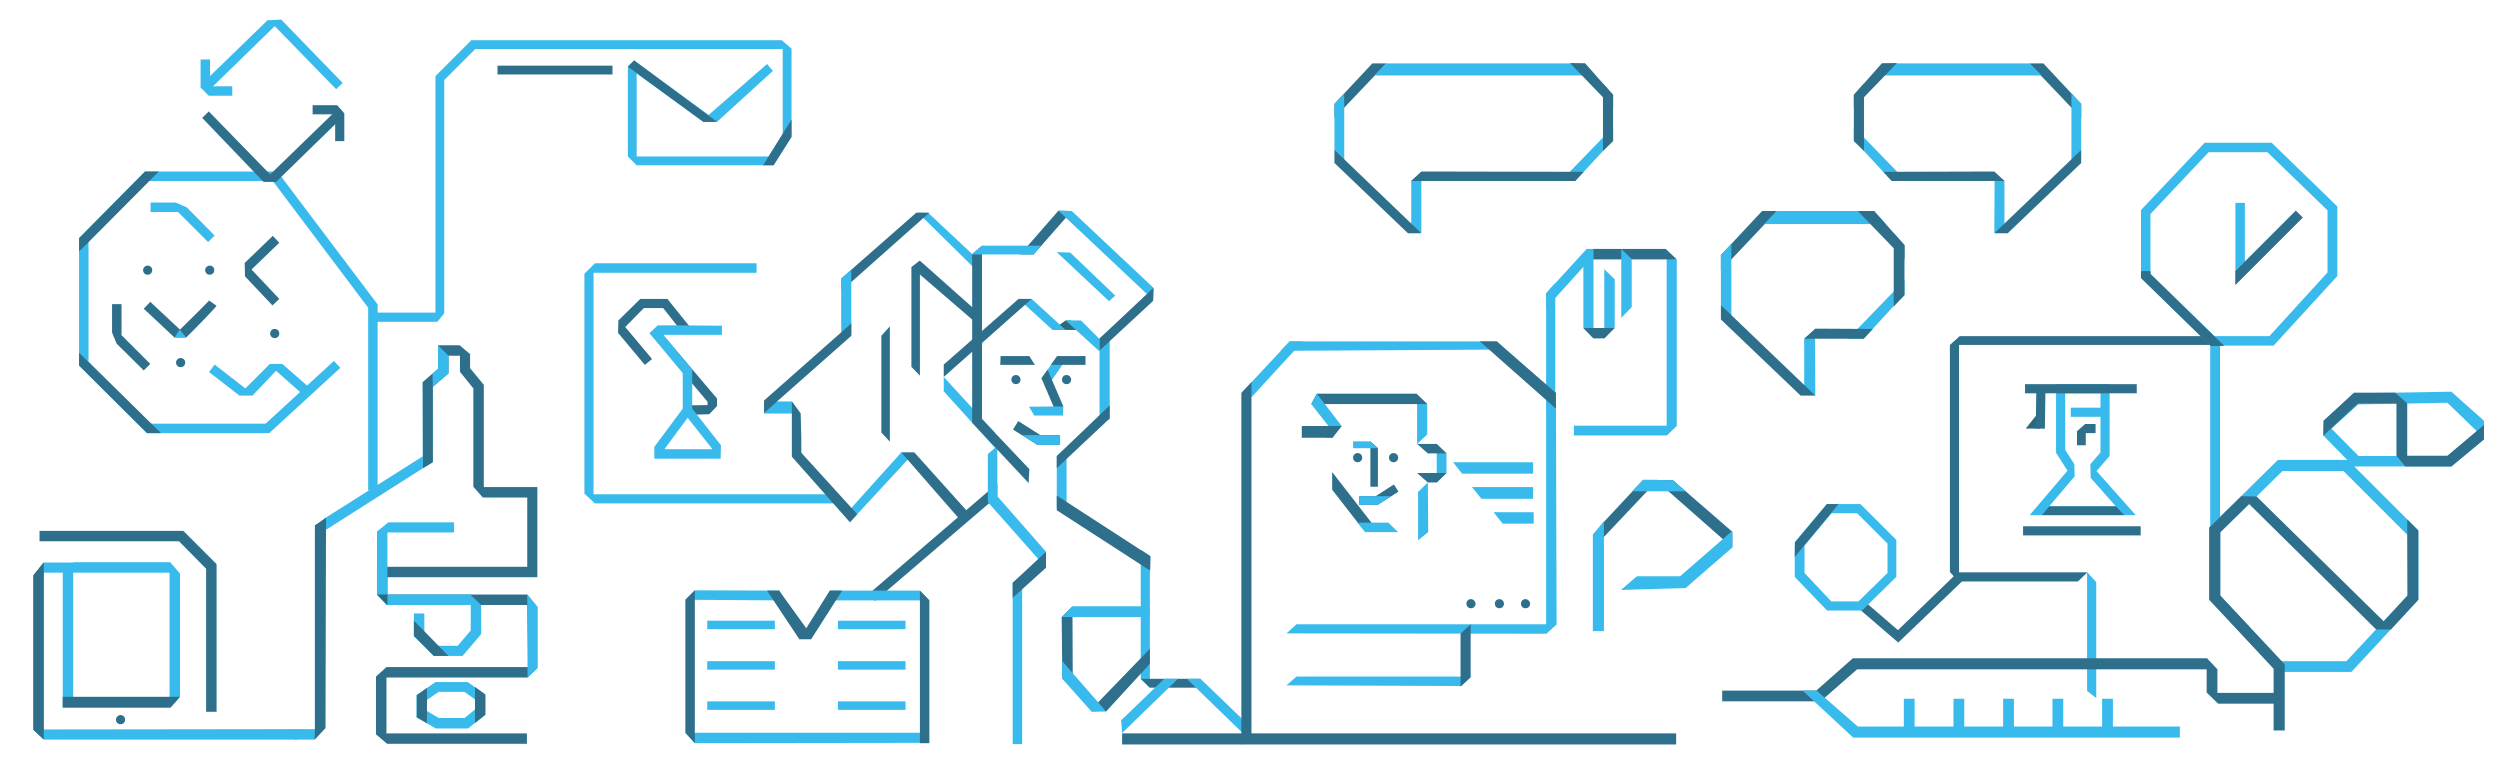 <?xml version="1.0" encoding="utf-8"?>
<!-- Generator: Adobe Illustrator 19.0.0, SVG Export Plug-In . SVG Version: 6.00 Build 0)  -->
<svg version="1.1" id="Capa_1" xmlns="http://www.w3.org/2000/svg" xmlns:xlink="http://www.w3.org/1999/xlink" x="0px" y="0px"
	 viewBox="0 0 765.3 236.1" style="enable-background:new 0 0 765.3 236.1;" xml:space="preserve">
<style type="text/css">
	.st0{fill:#2E6F8C;}
	.st1{fill:#39BAEC;}
	.st2{fill:#2B697B;}
	.st3{fill:#44B3E6;}
</style>
<g id="XMLID_214_">
	<polygon id="XMLID_213_" class="st0" points="636.1,178 599.5,178 596.9,175.1 596.9,105.6 599.9,102.9 676.6,102.9 679.5,106 
		679.5,164.6 676.8,164.6 676.8,105.6 599.7,105.6 599.7,175.2 639,175.2 	"/>
	<path id="XMLID_434_" class="st1" d="M653.8,157.7h-32.5l11.6-13.6l-3.5-5.5v-21h16.4v22l-4,4.6L653.8,157.7z M627.3,155h20.4
		l-7.7-8.7l-0.1-4.2l3.1-3.6v-18.1h-10.8v17.3l2.8,4.4l0.1,3.7L627.3,155z"/>
	<rect id="XMLID_210_" x="633.9" y="124.8" class="st1" width="9.7" height="2.8"/>
	<polygon id="XMLID_209_" class="st0" points="654.1,120.4 619.9,120.4 619.9,117.6 654.1,117.6 	"/>
	<polygon id="XMLID_208_" class="st0" points="638.5,136.3 635.8,136.3 635.8,132 638.3,129.8 641.5,129.8 641.5,132.6 638.5,132.6 
			"/>
	<rect id="XMLID_207_" x="619.3" y="161.1" class="st0" width="36" height="2.8"/>
	<polygon id="XMLID_206_" class="st2" points="620.1,131.2 624.5,131.2 624.5,125.7 	"/>
	
		<rect id="XMLID_205_" x="623.2" y="118.8" transform="matrix(1 1.490046e-002 -1.490046e-002 1 1.932 -9.293)" class="st0" width="2.8" height="12.4"/>
	<polygon id="XMLID_204_" class="st1" points="676.6,102.9 676.6,164.6 679.5,164.6 679.5,106 	"/>
	<polygon id="XMLID_203_" class="st0" points="627.3,155 647.7,155 650.3,157.7 625.1,157.7 	"/>
	<polygon id="XMLID_202_" class="st0" points="210.5,127 217.1,126.8 219.5,124.3 219.5,122 201,100.2 198.9,102 216.6,123 
		216.6,124 210.4,124.1 	"/>
	<polygon id="XMLID_201_" class="st1" points="178.9,151.1 182.1,154.1 255.2,154.1 255.2,151.3 181.7,151.3 181.7,83.5 231.6,83.5 
		231.6,80.6 182.1,80.6 178.9,83.8 	"/>
	<polygon id="XMLID_200_" class="st0" points="197.4,111.7 199.6,109.9 191.4,100.1 197.1,94.3 203,94.3 209.1,102 211.3,100.2 
		204.3,91.5 196,91.5 189.3,98.1 189.2,101.9 	"/>
	<path id="XMLID_420_" class="st1" d="M200.3,136.8l8.7-11.7v-10.9L198.9,102l2.4-2.4l7,0l12.7,0.1v2.8h-18l8.9,10.6v12l8.8,11.2
		l-0.1,4.1h-20.3L200.3,136.8z M210.5,127.9l-7.1,9.6h14.7L210.5,127.9z"/>
	<polygon id="XMLID_197_" class="st1" points="638.9,211.5 641.7,213.7 641.7,178.2 638.9,175.1 	"/>
	<polygon id="XMLID_196_" class="st1" points="476.1,123 473.3,125.2 473.3,89.8 476.1,86.6 	"/>
	<polygon id="XMLID_195_" class="st1" points="513.3,130.3 510.2,133.3 510.2,79.2 513.3,79.4 	"/>
	<polygon id="XMLID_194_" class="st0" points="328.1,64.6 316.4,77.9 312.3,77.9 324,64.5 	"/>
	<polygon id="XMLID_193_" class="st1" points="284.2,65.2 300.6,80.6 300.6,84.4 281,65.1 	"/>
	<polygon id="XMLID_192_" class="st1" points="310,227.8 312.9,227.8 312.9,175.9 310,178.4 	"/>
	<polygon id="XMLID_191_" class="st1" points="352,210.3 349.2,207.8 349.2,168.3 352,170.1 	"/>
	<polygon id="XMLID_190_" class="st0" points="328.4,210.3 325.2,207.8 325,188.9 328.3,185.6 	"/>
	<polygon id="XMLID_189_" class="st0" points="338.6,217.8 334.6,216.6 352,198.6 352,203.2 	"/>
	<polygon id="XMLID_188_" class="st0" points="267.1,180.8 305.3,148 305.3,151.9 267.8,184 	"/>
	<polygon id="XMLID_187_" class="st1" points="320.2,173.8 320.2,168.9 305.3,151.9 305.3,148 305.3,136.5 302.4,139 302.4,149.8 
		302.4,153.7 	"/>
	<polygon id="XMLID_186_" class="st1" points="304.6,137.1 304.6,132.5 288.9,115.4 288.9,119.8 	"/>
	<polygon id="XMLID_185_" class="st2" points="322.2,101 330.7,101 327.8,98.1 326.2,98.1 	"/>
	<polygon id="XMLID_184_" class="st0" points="314.9,147.9 297.6,129.4 297.6,77.8 300.6,75.2 300.6,128.3 315.1,143.6 	"/>
	<polygon id="XMLID_183_" class="st1" points="336.6,129.4 336.6,103.6 339.7,101 339.7,128.3 	"/>
	<polygon id="XMLID_182_" class="st1" points="433.8,135.9 433.8,120.8 436.9,123.7 436.9,133 	"/>
	<polygon id="XMLID_181_" class="st1" points="434.1,165.4 434.1,150.6 437.1,147.7 437.2,162.9 	"/>
	<polygon id="XMLID_180_" class="st1" points="439.8,147.7 439.8,135.9 442.8,138.8 442.8,144.8 	"/>
	<polygon id="XMLID_179_" class="st0" points="436.9,123.7 401.4,123.7 403.1,120.5 433.6,120.5 	"/>
	<polygon id="XMLID_178_" class="st1" points="407.9,134 405.7,134 407.9,132 401.4,123.7 403.1,120.5 410.7,130.4 	"/>
	<polygon id="XMLID_177_" class="st1" points="380.3,120 394.8,104.5 398.8,104.5 383.2,121.5 	"/>
	<polygon id="XMLID_176_" class="st1" points="473.3,89.8 485.7,76.2 489.7,76.2 473.3,94.3 	"/>
	<polygon id="XMLID_175_" class="st0" points="526.8,78.1 539.4,64.6 544,64.6 526.8,82.8 	"/>
	<polygon id="XMLID_174_" class="st0" points="490.3,160.5 503,146.9 507.5,146.9 490.3,165.1 	"/>
	<polygon id="XMLID_173_" class="st1" points="565.7,103.7 583,85.8 583,90.1 570.5,103.7 	"/>
	<polygon id="XMLID_172_" class="st0" points="418.7,162.2 418.7,162.2 415.8,160.2 407.8,149.9 407.8,144.5 421,161.5 	"/>
	<polygon id="XMLID_171_" class="st1" points="323.5,155.5 323.5,139.6 326.5,137 326.5,157.4 	"/>
	<polygon id="XMLID_170_" class="st0" points="352.1,174.7 323.5,156.2 323.5,151.7 352.2,170.3 	"/>
	<polygon id="XMLID_169_" class="st1" points="300.6,75.2 318.7,75.2 316.4,77.9 297.6,77.9 	"/>
	<polygon id="XMLID_168_" class="st1" points="396.9,191.1 476.5,191.1 473.3,194 393.8,193.9 	"/>
	<polygon id="XMLID_167_" class="st1" points="396.9,207.1 450.4,207.1 447.2,210 393.8,209.8 	"/>
	<polygon id="XMLID_166_" class="st1" points="394.8,104.5 458.2,104.5 460.8,107 392,107.4 	"/>
	<polygon id="XMLID_165_" class="st1" points="326.7,109.5 321.9,116.5 318.8,115.8 323.3,109.5 	"/>
	<polygon id="XMLID_164_" class="st1" points="328.1,64.6 353.1,88.1 353,91.8 324,64.5 	"/>
	<polygon id="XMLID_163_" class="st1" points="327.6,77.3 341.4,90.5 339.5,92.2 323.5,77.2 	"/>
	<polygon id="XMLID_162_" class="st1" points="279.9,138.5 260.3,159.7 258.8,157.5 275.9,138.5 	"/>
	<polygon id="XMLID_161_" class="st1" points="315.8,91.5 326.2,101 322.2,101 311.8,91.5 	"/>
	<polygon id="XMLID_160_" class="st1" points="330.9,98.1 336.7,103.9 336.6,107.6 326.2,98.1 	"/>
	<polygon id="XMLID_159_" class="st0" points="288.9,115.4 315.8,91.5 311.8,91.5 288.9,111.6 	"/>
	<polygon id="XMLID_158_" class="st0" points="257.6,89 284.5,65.1 280.5,65.1 257.6,85.2 	"/>
	<polygon id="XMLID_157_" class="st0" points="336.6,107.3 353,92.1 353.1,88.1 336.6,103.6 	"/>
	<polygon id="XMLID_156_" class="st0" points="310,183 320.2,173.8 320.2,168.9 310,178.4 	"/>
	<polygon id="XMLID_155_" class="st0" points="323.5,143.3 339.7,128.1 339.7,124.1 323.5,139.6 	"/>
	<polygon id="XMLID_154_" class="st0" points="316.8,111.7 306.2,111.7 306.3,109 315.1,109 	"/>
	<polygon id="XMLID_153_" class="st0" points="323.6,109 332.3,109 332.3,111.7 321.7,111.7 	"/>
	<path id="XMLID_152_" class="st0" d="M312.4,116.2c0,0.8-0.6,1.4-1.4,1.4c-0.8,0-1.4-0.6-1.4-1.4c0-0.8,0.6-1.4,1.4-1.4
		C311.8,114.8,312.4,115.5,312.4,116.2"/>
	<path id="XMLID_151_" class="st0" d="M327.9,116.2c0,0.8-0.6,1.4-1.4,1.4c-0.8,0-1.4-0.6-1.4-1.4c0-0.8,0.6-1.4,1.4-1.4
		C327.3,114.8,327.9,115.5,327.9,116.2"/>
	<path id="XMLID_150_" class="st0" d="M425.2,140.1c0,0.8,0.6,1.4,1.4,1.4c0.8,0,1.4-0.6,1.4-1.4c0-0.8-0.6-1.4-1.4-1.4
		C425.8,138.7,425.2,139.3,425.2,140.1"/>
	<path id="XMLID_149_" class="st0" d="M414.2,140.1c0,0.8,0.6,1.4,1.4,1.4c0.8,0,1.4-0.6,1.4-1.4c0-0.8-0.6-1.4-1.4-1.4
		C414.8,138.7,414.2,139.3,414.2,140.1"/>
	<path id="XMLID_148_" class="st0" d="M468.4,184.8c0,0.8-0.6,1.4-1.4,1.4c-0.8,0-1.4-0.6-1.4-1.4c0-0.8,0.6-1.4,1.4-1.4
		C467.7,183.4,468.4,184.1,468.4,184.8"/>
	<path id="XMLID_147_" class="st0" d="M460.4,184.8c0,0.8-0.6,1.4-1.4,1.4c-0.8,0-1.4-0.6-1.4-1.4c0-0.8,0.6-1.4,1.4-1.4
		C459.8,183.4,460.4,184.1,460.4,184.8"/>
	<path id="XMLID_146_" class="st0" d="M451.7,184.8c0,0.8-0.6,1.4-1.4,1.4c-0.8,0-1.4-0.6-1.4-1.4c0-0.8,0.6-1.4,1.4-1.4
		C451,183.4,451.7,184.1,451.7,184.8"/>
	<polygon id="XMLID_145_" class="st0" points="320.7,113.2 325.5,124.4 323.7,127.2 318.8,115.8 	"/>
	<polygon id="XMLID_144_" class="st1" points="315,124.5 325.5,124.4 325.4,127.2 316.6,127.2 	"/>
	<polygon id="XMLID_143_" class="st0" points="324.5,136.2 317.6,136.2 310.1,131.5 311.7,128.9 318.5,133.2 324.5,133.2 	"/>
	<polygon id="XMLID_142_" class="st1" points="324.5,136.2 324.5,133.2 312.9,133.2 317.6,136.2 	"/>
	<polygon id="XMLID_141_" class="st0" points="416.1,154.5 421.8,154.5 428.1,150.5 426.7,148.3 421.1,151.9 416.1,151.9 	"/>
	<polygon id="XMLID_140_" class="st1" points="416.1,154.5 416.1,151.9 425.7,151.9 421.8,154.5 	"/>
	<polygon id="XMLID_139_" class="st1" points="284.5,183.8 281.6,180.8 254,180.8 255.7,183.8 	"/>
	<polygon id="XMLID_138_" class="st1" points="240.4,183.8 238.6,180.8 212.7,180.7 209.8,183.6 	"/>
	<polygon id="XMLID_137_" class="st1" points="284.5,227.4 281.6,224.3 209.8,224.3 212.7,227.5 	"/>
	<polygon id="XMLID_136_" class="st0" points="349.2,207.8 367.5,207.8 367.5,210.5 351.9,210.5 	"/>
	<polygon id="XMLID_135_" class="st0" points="284.5,227.5 281.6,227.5 281.6,180.8 284.5,183.8 	"/>
	<polygon id="XMLID_134_" class="st0" points="212.7,227.5 209.8,224.3 209.8,183.6 212.7,180.7 	"/>
	<polygon id="XMLID_133_" class="st0" points="248.6,194.8 244.7,195.7 234.8,180.8 238.5,180.8 	"/>
	<polygon id="XMLID_132_" class="st0" points="244.7,195.7 248.3,195.7 257.8,180.8 254,180.8 	"/>
	<rect id="XMLID_131_" x="216.5" y="190" class="st1" width="20.7" height="2.6"/>
	<rect id="XMLID_130_" x="216.5" y="202.4" class="st1" width="20.7" height="2.6"/>
	<rect id="XMLID_129_" x="216.5" y="214.7" class="st1" width="20.7" height="2.6"/>
	<rect id="XMLID_128_" x="256.5" y="190" class="st1" width="20.7" height="2.6"/>
	<rect id="XMLID_127_" x="256.5" y="202.4" class="st1" width="20.7" height="2.6"/>
	<rect id="XMLID_126_" x="256.5" y="214.7" class="st1" width="20.7" height="2.6"/>
	<polygon id="XMLID_125_" class="st1" points="325,188.9 352,188.9 352,185.6 328.3,185.6 	"/>
	<polygon id="XMLID_124_" class="st1" points="380.7,220.5 380.4,224.4 363.3,207.8 367.5,207.8 	"/>
	<polygon id="XMLID_123_" class="st1" points="343.2,220.5 343.5,224.4 360.6,207.8 356.4,207.8 	"/>
	<rect id="XMLID_122_" x="343.5" y="224.5" class="st0" width="169.6" height="3.4"/>
	<polygon id="XMLID_121_" class="st1" points="338.6,217.8 334.2,217.9 325.2,207.8 325.1,202.3 	"/>
	<polygon id="XMLID_120_" class="st1" points="257.5,102.4 257.5,85.4 260.6,82.5 260.6,102.4 	"/>
	<polygon id="XMLID_119_" class="st1" points="473.3,194 473.3,117.9 476.3,120.3 476.5,191.1 	"/>
	<polygon id="XMLID_118_" class="st0" points="269.8,132.4 269.8,102.8 272.4,99.9 272.4,135.2 	"/>
	<polygon id="XMLID_117_" class="st0" points="279,112.3 279,81.8 281.6,79.8 281.6,115 	"/>
	<polygon id="XMLID_116_" class="st0" points="281.6,79.8 300.5,96.6 300.6,100.4 279,81.8 	"/>
	<polygon id="XMLID_115_" class="st1" points="245.1,126.6 233.9,126.6 233.9,122.9 242.4,122.9 	"/>
	<polygon id="XMLID_114_" class="st0" points="233.9,126.4 260.6,102.8 260.6,99 233.9,122.6 	"/>
	<polygon id="XMLID_113_" class="st0" points="260.2,159.9 262.4,157.4 245.3,138.6 245.3,134.1 245.1,126.6 242.4,122.9 
		242.4,135.9 242.4,139.8 	"/>
	<polygon id="XMLID_112_" class="st0" points="293.7,158.9 295.9,156.3 279.9,138.5 275.9,138.5 	"/>
	<polygon id="XMLID_111_" class="st0" points="476.3,125.1 453,104.5 458.2,104.5 476.3,120.3 	"/>
	<polygon id="XMLID_110_" class="st0" points="530.3,167.6 506.9,147 512.1,147 530.3,162.8 	"/>
	<polygon id="XMLID_109_" class="st0" points="380,227.9 380,120.3 383.1,117 383.1,226.8 	"/>
	<polygon id="XMLID_108_" class="st0" points="447.1,210.2 447.1,194 450.2,191.1 450.2,207.3 	"/>
	<polygon id="XMLID_107_" class="st0" points="407.9,134 398.5,134 398.5,130.4 410.7,130.4 	"/>
	<polygon id="XMLID_106_" class="st1" points="457.2,156.8 469.5,156.8 469.5,160.3 460,160.3 	"/>
	<polygon id="XMLID_105_" class="st1" points="450.6,149.1 469.3,149.1 469.3,152.7 453.5,152.7 	"/>
	<polygon id="XMLID_104_" class="st1" points="501.1,176.4 519.7,176.4 516,180 496.2,180.6 	"/>
	<polygon id="XMLID_103_" class="st1" points="444.8,141.5 469.3,141.5 469.3,145 447.6,145 	"/>
	<polygon id="XMLID_102_" class="st0" points="442.8,138.8 437.1,138.8 433.8,135.9 439.8,135.9 	"/>
	<polygon id="XMLID_101_" class="st1" points="428,162.9 417.9,162.9 415.5,160 425,160 	"/>
	<polygon id="XMLID_100_" class="st0" points="439.8,147.7 437.1,147.7 433.8,144.8 442.8,144.8 	"/>
	<polygon id="XMLID_99_" class="st0" points="419.5,149 421.8,149 421.8,137.2 419.5,135.1 	"/>
	<polygon id="XMLID_98_" class="st1" points="419.5,135.1 421.8,137.2 414.2,137.2 414.2,135.1 	"/>
	<polygon id="XMLID_97_" class="st0" points="513.3,79.4 485.4,79.4 487.8,76.2 509.9,76.2 	"/>
	<polygon id="XMLID_96_" class="st1" points="530,99.9 526.8,93.4 526.8,78.1 530,74.6 	"/>
	<polygon id="XMLID_95_" class="st0" points="579.7,71.4 583,75.1 583,90.4 579.7,93.8 	"/>
	<polygon id="XMLID_94_" class="st1" points="555.7,121.1 552.3,118.9 552.3,103.7 555.6,100.9 	"/>
	<polygon id="XMLID_93_" class="st0" points="551.2,121.1 526.8,97.8 526.8,93.4 555.7,121.1 	"/>
	<polygon id="XMLID_92_" class="st0" points="570.5,103.7 552.3,103.7 555.7,100.6 573.3,100.7 	"/>
	<polygon id="XMLID_91_" class="st1" points="577.3,68.6 540,68.6 544,64.6 573.7,64.6 	"/>
	<polygon id="XMLID_90_" class="st0" points="573.7,64.6 583,75 583,79.4 568.7,64.6 	"/>
	<polygon id="XMLID_89_" class="st0" points="637.1,36.1 621.2,19.4 625.5,19.4 637.1,31.8 	"/>
	<polygon id="XMLID_88_" class="st1" points="579.1,55.4 567.5,42.9 567.5,38.9 583.5,55.4 	"/>
	<polygon id="XMLID_87_" class="st1" points="634.1,51.9 637.1,45.9 637.1,31.8 634.1,28.5 	"/>
	<polygon id="XMLID_86_" class="st0" points="570.6,25.6 567.5,29.1 567.5,43.2 570.6,46.2 	"/>
	<polygon id="XMLID_85_" class="st1" points="610.5,71.4 613.6,69.4 613.6,55.4 610.6,52.8 	"/>
	<polygon id="XMLID_84_" class="st0" points="610.5,71.4 637.1,45.9 637.1,49.9 614.6,71.4 	"/>
	<polygon id="XMLID_83_" class="st0" points="579.1,55.4 613.6,55.4 610.5,52.5 576.5,52.6 	"/>
	<polygon id="XMLID_82_" class="st1" points="572.9,23.1 625,23.1 621.2,19.4 576.1,19.4 	"/>
	<polygon id="XMLID_81_" class="st0" points="580.7,19.3 567.5,33 567.5,29 576.1,19.4 	"/>
	<polygon id="XMLID_80_" class="st0" points="408.5,31.8 420.1,19.4 424.4,19.4 408.5,36.1 	"/>
	<polygon id="XMLID_79_" class="st1" points="477.8,55.4 493.8,38.9 493.8,42.9 482.2,55.4 	"/>
	<polygon id="XMLID_78_" class="st1" points="411.5,51.9 408.5,45.9 408.5,31.8 411.5,28.5 	"/>
	<polygon id="XMLID_77_" class="st0" points="490.7,25.6 493.8,29.1 493.8,43.2 490.7,46.2 	"/>
	<polygon id="XMLID_76_" class="st1" points="435.1,71.4 432,69.4 432,55.4 435.1,52.8 	"/>
	<polygon id="XMLID_75_" class="st0" points="431,71.4 408.5,49.9 408.5,45.9 435.1,71.4 	"/>
	<polygon id="XMLID_74_" class="st0" points="482.2,55.4 432,55.4 435.1,52.5 484.8,52.6 	"/>
	<polygon id="XMLID_73_" class="st1" points="488.5,23.1 420.7,23.1 424.4,19.4 485.2,19.4 	"/>
	<polygon id="XMLID_72_" class="st0" points="485.2,19.4 493.8,29 493.8,33 480.6,19.3 	"/>
	<polygon id="XMLID_71_" class="st1" points="510.2,133.3 481.8,133.3 481.8,130.3 513.3,130.3 	"/>
	<polygon id="XMLID_70_" class="st1" points="530.3,162.5 510.4,179.8 516,180 530.3,167.6 	"/>
	<polygon id="XMLID_69_" class="st1" points="516,150.4 499.6,150.4 503,146.9 512.1,147 	"/>
	<polygon id="XMLID_68_" class="st1" points="491,193.2 487.6,193.2 487.6,163.6 491,159.6 	"/>
	<polygon id="XMLID_67_" class="st1" points="499.5,94 496.3,97.3 496.3,76.2 499.5,79.3 	"/>
	<polygon id="XMLID_66_" class="st1" points="484.7,79.6 487.8,76.2 487.8,103.6 484.7,100.4 	"/>
	<polygon id="XMLID_65_" class="st1" points="494.3,100.2 491.1,103.6 491.1,82.4 494.3,85.5 	"/>
	<polygon id="XMLID_64_" class="st0" points="484.7,100.4 494.3,100.4 491.1,103.6 487.8,103.6 	"/>
	<path id="XMLID_283_" class="st1" d="M740.3,162.4v21.2l-20.5,22.1H697l-20.7-22.1v-22.1l21-20.7h21.4L740.3,162.4z M737,182.3
		v-18.5l-19.6-19.6h-18.7l-19.1,18.8v19.4l18.8,20h19.9L737,182.3z"/>
	<polygon id="XMLID_61_" class="st0" points="740.3,162.4 740.3,183.6 731.9,192.7 727.4,192.7 688.5,154.3 679.7,162.9 
		679.7,182.3 699.4,203.4 699.4,223.6 696,223.6 696,204.7 676.3,183.6 676.3,161.5 686.1,151.9 690.8,152 729.7,190.2 737,182.3 
		736.9,159 	"/>
	<polygon id="XMLID_60_" class="st0" points="697.7,212.1 697.7,215.4 679,215.4 675.5,212 675.5,204.9 568.5,204.9 557.3,214.7 
		527.2,214.7 527.2,211.4 556,211.4 567.2,201.5 675.6,201.5 678.8,204.9 678.8,212.1 	"/>
	<polygon id="XMLID_59_" class="st1" points="667.3,222.4 667.3,225.8 567.3,225.8 551.8,211.4 556.1,211.4 568.7,222.4 	"/>
	<rect id="XMLID_58_" x="582.8" y="213.9" class="st1" width="3.3" height="10.2"/>
	<rect id="XMLID_57_" x="598" y="213.9" class="st1" width="3.3" height="10.2"/>
	<rect id="XMLID_56_" x="613.2" y="213.9" class="st1" width="3.3" height="10.2"/>
	<rect id="XMLID_55_" x="628.3" y="213.9" class="st1" width="3.3" height="10.2"/>
	<rect id="XMLID_54_" x="643.5" y="213.9" class="st1" width="3.3" height="10.2"/>
	<path id="XMLID_272_" class="st1" d="M750.4,119.9l10,8.9v5.7l-10,8.3h-29.9l-9.3-9.5l0.1-4.5l9.3-8.4L750.4,119.9z M758.2,132
		l-9-8.7l-27.3,0.5l-8.2,7.4l8.3,8.4h27.3L758.2,132z"/>
	<polygon id="XMLID_51_" class="st0" points="720.6,120.2 733.2,120.2 736.9,123.5 736.9,139.5 749.2,139.5 760.4,130.1 
		760.4,134.5 750.4,142.8 736.3,142.8 733.6,139.5 733.6,123.5 721.8,123.5 711.2,133.4 711.3,128.8 	"/>
	<path id="XMLID_268_" class="st1" d="M655.4,64.3l19.5-20.6h20.5l20.1,19.5v21.3L696,105.8h-19.3l-21.3-20.7V64.3z M677.9,102.9
		h16.8l17.8-19.5V64.4l-18.4-17.8h-18l-17.8,18.9v18.3L677.9,102.9z"/>
	<line id="XMLID_48_" class="st2" x1="656.9" y1="83" x2="656.9" y2="86"/>
	<polygon id="XMLID_47_" class="st1" points="684.3,87.2 684.3,62.1 687.2,62.1 687.2,80.1 702.8,64.5 704.9,66.6 	"/>
	<polygon id="XMLID_46_" class="st0" points="702.8,64.5 704.9,66.6 684.3,87.2 684.3,83 	"/>
	<polygon id="XMLID_45_" class="st0" points="655.4,83 658.3,83 658.3,83.9 680.9,105.9 676.7,105.9 655.4,85.1 	"/>
	<polyline id="XMLID_44_" class="st1" points="112.7,150.2 112.7,94.2 83.5,55.4 45.6,55.4 27.1,74.1 27.1,110.7 46.1,129.7 
		81.3,129.7 102.2,110.5 104.2,112.6 82.4,132.6 45,132.6 24.2,111.9 24.2,72.9 44.4,52.5 84.9,52.5 115.6,93.2 115.6,149 	"/>
	<polyline id="XMLID_43_" class="st1" points="86.4,111.4 82.6,111.4 75.1,118.9 65.7,111.6 64,113.9 73.3,121.1 77.3,121.1 
		84.5,113.5 93.1,121.1 95,118.9 	"/>
	<polygon id="XMLID_42_" class="st0" points="83.4,93.5 85.5,91.5 77,82.5 85.5,74.3 83.5,72.2 74.9,80.5 75,84.6 	"/>
	<polygon id="XMLID_41_" class="st1" points="63.7,74.1 65.7,72.1 57.2,63.5 53.8,62 46.1,62 46.1,64.9 54.5,64.9 	"/>
	<path id="XMLID_40_" class="st0" d="M53.4,103.3H57c2.9-2.8,8.7-8.8,9.3-9.7L64,92l0,0c-0.5,0.6-4.8,4.9-8.9,8.9L46,92.4l-2,2.1
		L53.4,103.3z"/>
	<polygon id="XMLID_39_" class="st0" points="44,113.4 46,111.4 37.2,102.6 37.2,93.1 34.3,93.1 34.3,101.8 35.7,105.2 	"/>
	<path id="XMLID_38_" class="st0" d="M82.7,102.1c0,0.8,0.6,1.4,1.4,1.4c0.8,0,1.4-0.6,1.4-1.4c0-0.8-0.6-1.4-1.4-1.4
		C83.4,100.6,82.7,101.3,82.7,102.1"/>
	<path id="XMLID_37_" class="st0" d="M62.8,82.7c0,0.8,0.6,1.4,1.4,1.4c0.8,0,1.4-0.6,1.4-1.4c0-0.8-0.6-1.4-1.4-1.4
		C63.5,81.3,62.8,81.9,62.8,82.7"/>
	<path id="XMLID_36_" class="st0" d="M43.8,82.7c0,0.8,0.6,1.4,1.4,1.4c0.8,0,1.4-0.6,1.4-1.4c0-0.8-0.6-1.4-1.4-1.4
		C44.5,81.3,43.8,81.9,43.8,82.7"/>
	<path id="XMLID_35_" class="st0" d="M53.9,111c0,0.8,0.6,1.4,1.4,1.4s1.4-0.6,1.4-1.4c0-0.8-0.6-1.4-1.4-1.4S53.9,110.2,53.9,111"
		/>
	<polygon id="XMLID_34_" class="st0" points="45,132.6 24.2,111.9 24.2,108 49.3,132.6 	"/>
	<polygon id="XMLID_33_" class="st0" points="48.6,52.5 44.4,52.5 24.2,72.9 24.2,77 	"/>
	<polygon id="XMLID_32_" class="st1" points="57,103.3 53.4,103.3 55,100.9 	"/>
	<line id="XMLID_31_" class="st3" x1="86.4" y1="111.4" x2="82.6" y2="111.4"/>
	<polyline id="XMLID_30_" class="st1" points="132.4,114.4 132.5,127.5 132.5,141.4 99.6,162.3 99.6,222.9 96.3,226.4 93.6,226.4 
		90.1,226.4 90.2,223.2 96.4,223.2 96.4,162.6 99.2,158.8 129.4,139.7 129.4,130.7 129.4,117 	"/>
	<polygon id="XMLID_29_" class="st0" points="161.3,227.7 118.5,227.7 115.1,224.8 115.1,207.1 118.3,204.2 161.7,204.2 
		161.4,185.2 118.4,185.2 115.4,182 115.4,173.5 161.4,173.5 161.4,152.3 147.8,152.3 144.9,149 144.9,118.9 140.8,113.8 
		140.8,108.9 137.3,108.9 137.3,114.3 132.5,118.4 132.5,141.5 129.5,143.3 129.4,117 134.1,112.9 134.1,105.7 140.7,105.7 
		143.9,108.4 143.9,112.7 148.1,117.8 148.1,149.1 164.5,149.1 164.5,176.7 118.6,176.7 118.6,182 161.4,182 164.5,185.8 
		164.5,204.5 161.5,207.4 118.3,207.4 118.3,224.5 161.3,224.5 	"/>
	<polygon id="XMLID_28_" class="st1" points="141.6,200.8 132.8,200.8 126.7,194.7 126.7,187.8 129.9,187.8 129.9,193.4 
		134.1,197.7 140.1,197.7 144.1,193 144.1,185.2 118.4,185.2 115.4,182 115.4,162.7 118.9,159.9 139,159.9 139,163 118.6,163 
		118.6,182 143.9,182 147.3,185.2 147.3,194.1 	"/>
	<path id="XMLID_244_" class="st1" d="M143.3,223h-9.9l-5.9-3.4v-6.8l5.8-4h9.9l5.3,3.8v6.2L143.3,223z M134.3,219.8h7.9l3.2-2.6
		v-3.1l-3.2-2.3h-7.9l-3.7,2.5v3.3L134.3,219.8z"/>
	<polygon id="XMLID_25_" class="st2" points="115.4,182 118.6,182 118.6,185.2 	"/>
	<polygon id="XMLID_24_" class="st0" points="137.3,200.8 132.8,200.8 126.7,194.7 126.7,190 	"/>
	<polygon id="XMLID_23_" class="st0" points="127.6,212.8 130.7,210.6 130.7,221.4 127.6,219.6 	"/>
	<polygon id="XMLID_22_" class="st0" points="148.6,212.6 148.6,218.8 145.4,221.3 145.4,210.3 	"/>
	<polygon id="XMLID_21_" class="st1" points="134.1,105.7 137.3,108.9 137.3,114.3 132.5,118.4 132.4,114.4 134.1,112.9 	"/>
	<polygon id="XMLID_20_" class="st1" points="161.4,182 164.5,185.8 164.5,204.5 161.5,207.4 	"/>
	<polygon id="XMLID_19_" class="st0" points="99.8,158.5 96.4,160.8 96.4,223.2 96.3,226.4 99.6,222.9 	"/>
	<path id="XMLID_234_" class="st1" d="M22.4,172.1L22.4,172.1h29.7l3,3.5v37.7l-2.9,3.3h-33v-41.3h-5.8v48l77.6-0.1v3.2H13.4l-3.2-3
		v-47.2l3.2-4h5.8H22.4z M51.9,175.3H22.4v38.1h29.5V175.3z"/>
	<polygon id="XMLID_16_" class="st0" points="63.1,217.9 66.3,217.9 66.3,172.7 56.1,162.5 12.1,162.5 12.1,165.7 54.8,165.7 
		63.1,174.1 	"/>
	<path id="XMLID_15_" class="st0" d="M35.5,220.3c0,0.8,0.6,1.4,1.4,1.4c0.8,0,1.4-0.6,1.4-1.4c0-0.8-0.6-1.4-1.4-1.4
		C36.2,218.9,35.5,219.5,35.5,220.3"/>
	<polygon id="XMLID_14_" class="st0" points="581.1,196.7 569,186.3 570.8,184.1 581,192.9 598.6,175.9 600.6,178 	"/>
	<polygon id="XMLID_13_" class="st0" points="10.2,176.1 13.4,172.1 13.4,226.4 10.2,223.4 	"/>
	<path id="XMLID_227_" class="st1" d="M570,186.9h-10.7l-9.9-10.3V166l9.8-11.7h10.3l11,11v11.3L570,186.9z M560.6,184.1h8.3
		l8.9-8.7v-9l-9.3-9.3h-7.8l-8.3,9.9v8.4L560.6,184.1z"/>
	<polygon id="XMLID_10_" class="st0" points="55.1,213.3 19.2,213.3 19.2,216.6 52.2,216.6 	"/>
	<polygon id="XMLID_9_" class="st0" points="559.3,154.3 562.8,154.3 549.4,170.5 549.5,166 	"/>
	<polygon id="XMLID_8_" class="st1" points="136,95.9 133.9,98.5 113.7,98.5 113.7,95.7 133.3,95.7 133.3,23.3 144.3,12.3 
		239.3,12.3 242.3,14.9 242.3,41.9 236.8,50.6 194.9,50.6 192.2,47.9 192.2,20.4 194.1,18.5 216.9,35.2 234.8,19.6 236.6,21.7 
		219.5,37.3 215.3,37.3 194.9,22.5 194.9,47.9 235.3,47.9 239.6,41.1 239.6,15 145.5,15 136,24.5 	"/>
	<rect id="XMLID_7_" x="152.3" y="20.1" class="st0" width="35.2" height="2.7"/>
	<polygon id="XMLID_6_" class="st0" points="242.3,41.9 242.3,36.6 233.6,50.6 236.8,50.6 	"/>
	<polygon id="XMLID_5_" class="st0" points="194.1,18.5 219.5,37.3 215.3,37.3 192.2,20.4 	"/>
	<polygon id="XMLID_4_" class="st0" points="80.7,55.7 80.7,55.7 61.9,36.1 63.9,34.1 82.7,53.4 102.6,34.1 104.6,36.1 84.5,55.7 	
		"/>
	<polygon id="XMLID_3_" class="st0" points="105.4,43.2 102.6,43.2 102.6,35 95.7,35 95.7,32.2 103.2,32.2 105.4,34.7 	"/>
	<polygon id="XMLID_2_" class="st1" points="64.2,27.4 62.2,25.3 81.9,6.2 86.1,6 104.9,25.4 102.9,27.3 84.1,8 	"/>
	<polygon id="XMLID_1_" class="st1" points="71.1,29.3 63.9,29.3 61.4,26.8 61.4,18.2 64.3,18.2 64.3,26.4 71.1,26.4 	"/>
</g>
</svg>
